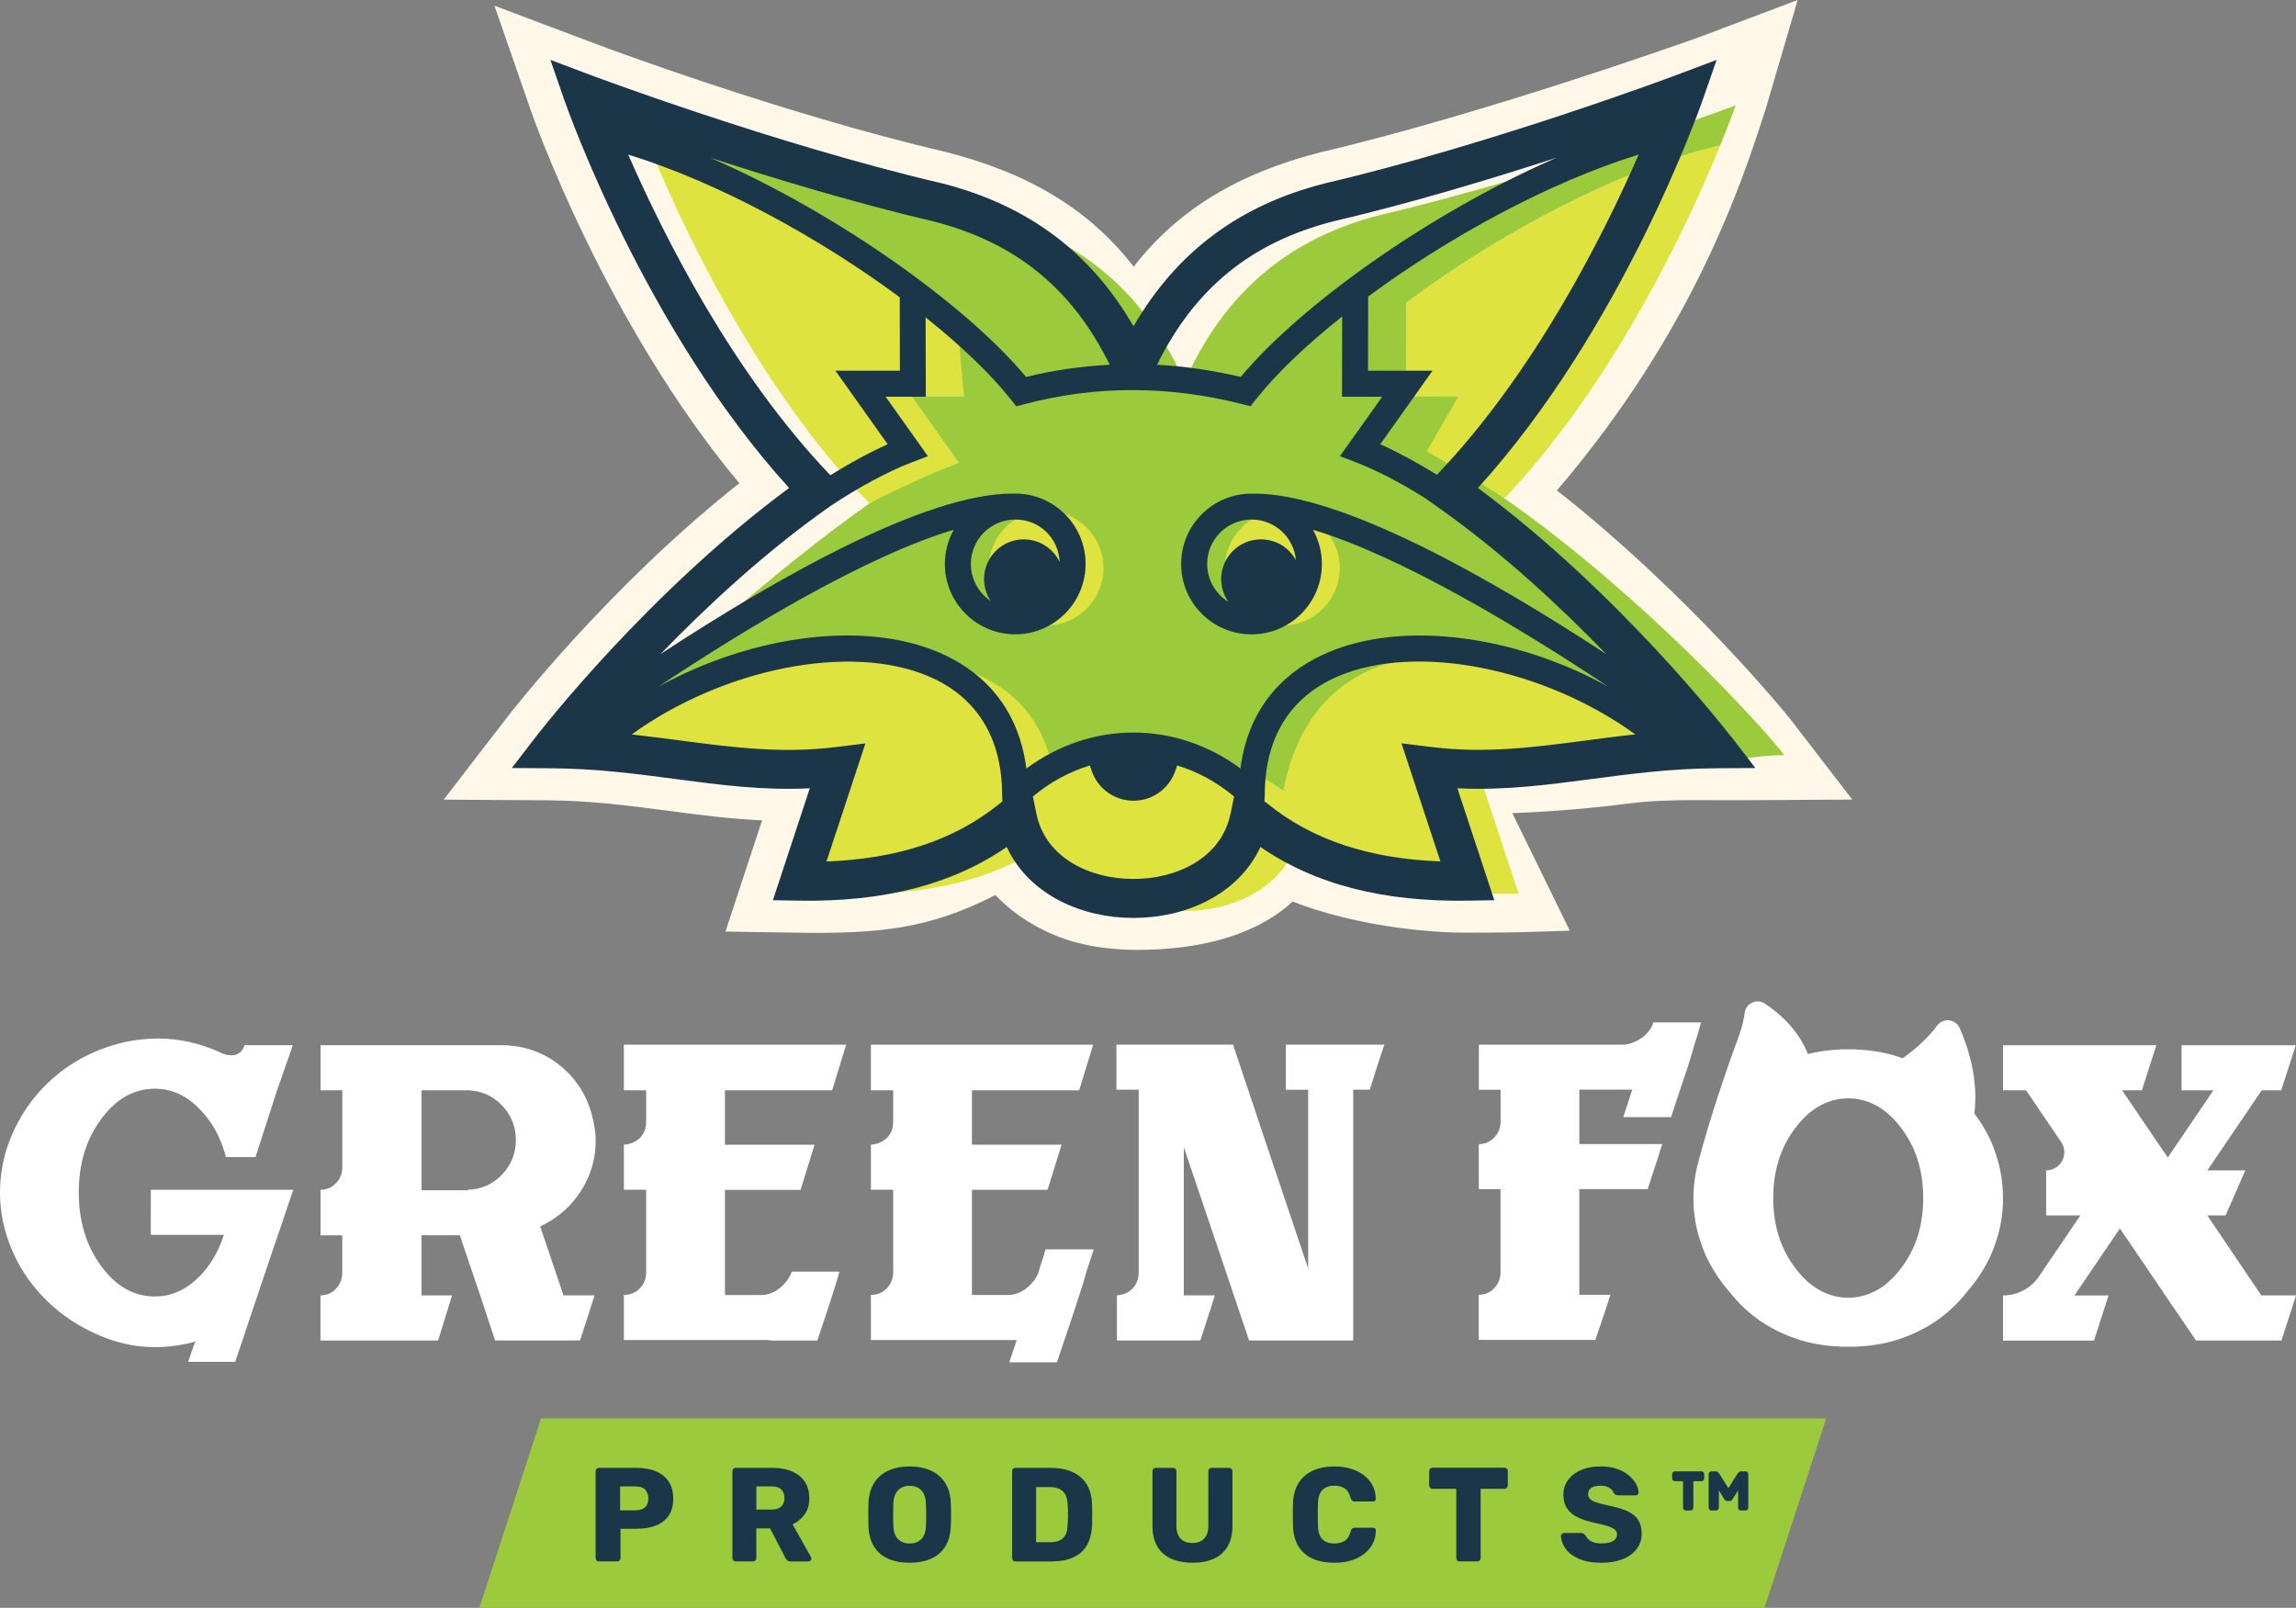 <?xml version="1.0" encoding="UTF-8"?> <svg xmlns="http://www.w3.org/2000/svg" viewBox="0 0 467.85 327.64"><rect x="0" y="0" width="467.85" height="327.64" fill="#808080" stroke="none"/><path d="m30.73 247.1v4.54h14.89c-1.2 3.73-3.06 6.76-5.6 9.08-2.53 2.32-5.35 3.48-8.45 3.48-4.29 0-7.95-2.08-10.98-6.23s-4.54-9.15-4.54-14.99 1.51-10.8 4.54-14.89c3.03-4.15 6.69-6.23 10.98-6.23 3.31 0 6.26 1.3 8.87 3.91 2.67 2.6 4.54 5.95 5.6 10.03h6.02c1.97-6.12 3.45-10.7 4.43-13.73.56-1.55 1.09-3.06 1.58-4.54.56-1.48 1.09-2.99 1.58-4.54h-9.82c-.35 1.13-1.06 1.8-2.11 2.01-.99.14-2.01-.07-3.06-.63-4.08-1.83-8.24-2.74-12.46-2.74-2.25 0-4.54.25-6.86.74-6.55 1.55-12.04 4.61-16.47 9.19-2.39 2.46-4.37 5.31-5.91 8.55-1.55 3.17-2.5 6.62-2.85 10.35-.07.84-.11 1.69-.11 2.53 0 2.82.39 5.53 1.16 8.13.98 3.38 2.46 6.48 4.43 9.29 3.73 5.28 8.69 9.22 14.89 11.82 6.19 2.6 12.63 2.99 19.32 1.16-.28.7-.53 1.37-.74 2.01-.21.7-.46 1.41-.74 2.11h9.61c5.21-15.55 9.15-27.24 11.83-35.05h-29.03v4.65z" fill="#fff"></path><path d="m119.37 240.97c1.34-2.67 2.01-5.49 2.01-8.45 0-1.41-.18-2.85-.53-4.33-.99-4.5-3.2-8.16-6.65-10.98-3.45-2.81-7.5-4.22-12.14-4.22h-36.74v9.19h4.43v15.63c0 1.34-.42 2.43-1.27 3.27-.84.92-1.9 1.37-3.17 1.37v9.29h4.43v7.6c0 1.27-.42 2.36-1.27 3.27-.84.92-1.9 1.37-3.17 1.37v9.19h23.97c1.27-4.08 2.22-7.14 2.85-9.19h-6.23v-12.25h7.81c3.24 9.5 5.63 16.65 7.18 21.43h17.31c1.34-4.08 2.32-7.14 2.96-9.19h-6.33c-2.11-6.26-3.7-10.94-4.75-14.04 4.15-1.97 7.25-4.96 9.29-8.97h.01zm-17.1-1.58c-1.9 1.97-4.22 2.99-6.97 3.06v.11h-9.4v-20.38h9.4c2.74.07 5.07 1.09 6.97 3.06s2.85 4.33 2.85 7.07-.95 5.1-2.85 7.07z" fill="#fff"></path><path d="m212.3 257.02c-.28.84-.53 1.65-.74 2.43-.49 1.2-1.34 2.25-2.53 3.17-1.13.85-2.32 1.27-3.59 1.27h-7.39v-21.43h15.41c1.27-4.08 2.22-7.14 2.85-9.19h-18.26v-11.09h21.85c1.27-4.15 2.22-7.25 2.85-9.29h-45.29v9.29h4.54v6.44c0 1.27-.42 2.36-1.27 3.27-.92.84-2.01 1.3-3.27 1.37v9.19h4.54v16.79c0 1.27-.42 2.36-1.27 3.27-.84.91-1.94 1.37-3.27 1.37v9.19h29.67v.11c-.21.7-.46 1.44-.74 2.22-.21.7-.46 1.44-.74 2.22h9.71c2.11-6.19 3.66-10.84 4.65-13.94.49-1.48.95-2.99 1.37-4.54.49-1.48.98-2.99 1.48-4.54h-9.82c-.21.85-.46 1.66-.74 2.43z" fill="#fff"></path><path d="m262.02 212.89v9.18h4.54v36.42c-6.83-20.27-11.93-35.47-15.31-45.61h-23.76v9.18h4.54v37.27c0 1.27-.42 2.36-1.27 3.27-.84.85-1.9 1.3-3.17 1.37v9.19h17c1.34-4.08 2.32-7.14 2.96-9.19h-6.33v-30.19c5.91 17.46 10.35 30.58 13.3 39.38h21.22v-51.1h3.38c1.27-4.08 2.25-7.14 2.96-9.18h-20.06z" fill="#fff"></path><path d="m169.57 222.18c1.27-4.15 2.22-7.25 2.85-9.29h-45.29v9.29h4.54v6.44c0 1.27-.42 2.36-1.27 3.27-.92.84-2.01 1.3-3.27 1.37v9.19h4.54v16.79c0 1.27-.42 2.36-1.27 3.27-.84.91-1.94 1.37-3.27 1.37v9.19h29.67v.11h9.74c1.36-4.03 2.41-7.19 3.14-9.5.49-1.48.95-2.99 1.37-4.54h-9.72c-.03.1-.07.22-.1.32-.49 1.2-1.34 2.25-2.53 3.17-1.13.85-2.32 1.27-3.59 1.27h-7.39v-21.43h15.41c1.27-4.08 2.22-7.14 2.85-9.19h-18.26v-11.09h21.85z" fill="#fff"></path><path d="m346.64 208.35h-9.71c-.42 1.27-1.23 2.32-2.43 3.17-1.2.84-2.43 1.3-3.7 1.37h-29.46v9.18h4.43v6.44c0 1.27-.42 2.36-1.27 3.27-.84.92-1.9 1.37-3.17 1.37v9.18h4.43v16.89c0 1.27-.42 2.36-1.27 3.27-.84.91-1.9 1.37-3.17 1.37v9.19h23.76c1.41-4.08 2.43-7.14 3.06-9.19h-6.33v-21.54h13.94c1.34-4.08 2.32-7.14 2.96-9.18h-16.89v-11.09h10.77c-.71 2.18-1.23 3.8-1.58 4.86-.07.14-.11.25-.11.32-.07.14-.11.28-.11.42h9.71c1.48-4.5 2.6-7.88 3.38-10.14.49-1.55.95-3.06 1.37-4.54.49-1.55.95-3.1 1.37-4.64z" fill="#fff"></path><path d="m408.14 244.14v-.09c0-2.97-.46-5.81-1.35-8.53 0-.02-.01-.04-.02-.06-.41-1.28-.88-2.54-1.48-3.74-.85-1.72-1.85-3.32-2.98-4.83.85-6.81-1.16-13.22-2.97-17.36-.84-1.91-3.39-2.19-4.63-.51-1.35 1.83-3.53 4.14-6.99 6.64-.59-.21-1.19-.42-1.8-.6-2.51-.71-5.01-1.09-7.51-1.18-.12-.01-.23-.03-.35-.04h-2.9c-.12 0-.23.03-.35.04-2.14.08-4.28.38-6.42.91-1.95-4.94-5.76-8.29-8.77-10.28-1.66-1.1-3.89-.04-4.12 1.94-.14 1.23-.46 2.68-1.05 4.31-2.54 6.91-6.01 16.94-8.39 26.06-.09.34-.19.68-.27 1.02-.02.07-.04.15-.06.22h.01c-.43 1.94-.67 3.93-.67 5.99v.18c0 2.97.46 5.81 1.35 8.53 0 .02.01.04.02.06.41 1.28.88 2.54 1.48 3.74 1.2 2.42 2.69 4.63 4.44 6.64 3.78 4.84 8.75 8.2 14.94 10.02 2.51.71 5.01 1.09 7.51 1.18.12.01.23.03.35.04h2.9c.12 0 .23-.03.35-.04 2.5-.09 5.01-.47 7.51-1.18 6.19-1.82 11.16-5.17 14.94-10.02 1.75-2.01 3.24-4.22 4.44-6.64.6-1.2 1.07-2.46 1.48-3.74 0-.02.01-.04.02-.06.9-2.72 1.35-5.56 1.35-8.53v-.09zm-20.79 14.33c-2.99 3.96-6.58 5.95-10.74 5.99-4.17-.04-7.75-2.03-10.74-5.99-3.03-3.93-4.54-8.71-4.54-14.33s1.51-10.4 4.54-14.33c2.99-3.96 6.58-5.95 10.74-5.99 4.17.04 7.75 2.03 10.74 5.99 3.03 3.93 4.54 8.71 4.54 14.33s-1.51 10.4-4.54 14.33z" fill="#fff"></path><path d="m460.79 263.99-11.02-16.31h3.73l4.03-9.18h-7.74l11.07-16.31h3.98l2.96-9.19h-23.27v9.19h6.49l-9.3 13.7-9.3-13.7h4.02l2.96-9.19h-31.24v9.19h4.69l7.15 10.54c1.67 2.45-.09 5.77-3.06 5.77v9.18h6.98l-8.44 12.43c-1.65 2.43-4.39 3.88-7.33 3.88v9.19h18.54l2.96-9.19h-6.95l9.27-13.65 15.5 22.83h17.42l2.96-9.19h-7.06z" fill="#fff"></path><path d="m110.25 289.05-12.57 38.59h261.87l12.57-38.59z" fill="#9bcb3c"></path><g fill="#1b3649"><path d="m122.05 318.19c-.2 0-.36-.06-.49-.19s-.19-.29-.19-.49v-17.71c0-.2.06-.36.19-.49s.29-.19.49-.19h7.63c1.51 0 2.82.23 3.94.69s1.99 1.16 2.62 2.08c.63.93.94 2.1.94 3.52s-.31 2.55-.94 3.46-1.5 1.58-2.62 2.02-2.43.65-3.94.65h-3.24v5.97c0 .2-.07.36-.2.49-.14.13-.3.19-.5.19zm4.31-10.41h3.19c.78 0 1.4-.2 1.87-.6.46-.4.69-1.01.69-1.83 0-.69-.2-1.27-.6-1.74s-1.05-.71-1.96-.71h-3.19z"></path><path d="m149.92 318.19c-.2 0-.36-.06-.49-.19s-.19-.29-.19-.49v-17.71c0-.2.06-.36.19-.49s.29-.19.49-.19h7.41c2.34 0 4.19.54 5.55 1.62 1.35 1.08 2.03 2.61 2.03 4.59 0 1.29-.31 2.38-.94 3.27s-1.45 1.56-2.47 2.02l3.76 6.7c.05.11.08.21.08.3 0 .15-.06.28-.18.4s-.26.18-.42.18h-3.6c-.35 0-.6-.09-.76-.26s-.28-.33-.35-.48l-3.11-6h-2.81v6.05c0 .2-.06.36-.19.49s-.29.19-.49.19h-3.52zm4.2-10.57h3.16c.85 0 1.49-.21 1.92-.63s.64-.99.64-1.72-.2-1.28-.61-1.72-1.06-.65-1.95-.65h-3.16v4.71z"></path><path d="m185.35 318.46c-1.67 0-3.12-.27-4.36-.82-1.24-.54-2.2-1.37-2.89-2.47s-1.07-2.47-1.14-4.13c-.02-.78-.03-1.56-.03-2.34s0-1.57.03-2.37c.07-1.63.46-3.01 1.16-4.13s1.67-1.96 2.9-2.52c1.24-.56 2.68-.84 4.33-.84s3.07.28 4.32.84c1.24.56 2.22 1.4 2.93 2.52s1.09 2.49 1.14 4.13c.04.8.06 1.59.06 2.37s-.02 1.56-.06 2.34c-.07 1.65-.45 3.03-1.14 4.13s-1.65 1.92-2.89 2.47-2.69.82-4.36.82zm0-3.92c.96 0 1.75-.29 2.36-.87s.93-1.51.97-2.78c.04-.8.05-1.55.05-2.26s-.02-1.45-.05-2.21c-.04-.85-.2-1.55-.48-2.08s-.67-.93-1.16-1.18c-.49-.26-1.05-.38-1.69-.38s-1.17.13-1.66.38-.88.65-1.17 1.18-.45 1.23-.49 2.08c-.02.76-.03 1.5-.03 2.21s0 1.46.03 2.26c.05 1.27.38 2.2.98 2.78s1.38.87 2.34.87z"></path><path d="m206.92 318.19c-.2 0-.36-.06-.49-.19s-.19-.29-.19-.49v-17.71c0-.2.06-.36.19-.49s.29-.19.49-.19h7.08c1.78 0 3.3.29 4.55.86s2.22 1.41 2.89 2.51 1.03 2.46 1.09 4.07c.02.8.03 1.5.03 2.1s0 1.29-.03 2.07c-.07 1.69-.43 3.09-1.08 4.2-.64 1.11-1.58 1.93-2.81 2.47s-2.73.8-4.51.8h-7.22.01zm4.2-3.92h2.89c.78 0 1.43-.12 1.95-.37s.91-.63 1.17-1.16.4-1.22.42-2.07c.04-.53.06-1 .07-1.42v-1.25c0-.42-.03-.88-.07-1.39-.04-1.24-.36-2.14-.97-2.71s-1.51-.86-2.71-.86h-2.75z"></path><path d="m242.99 318.46c-1.64 0-3.07-.27-4.29-.8s-2.18-1.36-2.85-2.48-1.01-2.54-1.01-4.26v-11.12c0-.2.06-.36.19-.49s.29-.19.49-.19h3.51c.2 0 .36.06.49.19s.19.29.19.49v11.09c0 1.18.29 2.07.86 2.66s1.38.89 2.41.89 1.81-.29 2.38-.89c.57-.59.86-1.48.86-2.66v-11.09c0-.2.07-.36.2-.49.14-.13.29-.19.48-.19h3.54c.18 0 .34.06.48.19s.21.29.21.49v11.12c0 1.73-.34 3.15-1.01 4.26-.67 1.12-1.62 1.94-2.83 2.48-1.22.54-2.65.8-4.31.8z"></path><path d="m271.89 318.46c-1.73 0-3.2-.28-4.43-.84s-2.18-1.39-2.86-2.48-1.06-2.44-1.13-4.06c-.02-.74-.03-1.54-.03-2.4s0-1.67.03-2.45c.07-1.58.45-2.92 1.14-4.02s1.65-1.93 2.89-2.51c1.24-.57 2.7-.86 4.39-.86 1.2 0 2.31.15 3.32.45 1.02.3 1.91.74 2.67 1.31s1.36 1.26 1.79 2.07.65 1.72.67 2.74c.02.16-.03.3-.15.41s-.26.16-.42.16h-3.68c-.24 0-.42-.05-.54-.15-.13-.1-.24-.29-.33-.56-.26-.96-.67-1.62-1.24-1.98s-1.28-.53-2.11-.53c-1 0-1.79.28-2.37.83s-.9 1.48-.95 2.77c-.05 1.49-.05 3.02 0 4.58.05 1.29.37 2.21.95 2.77.58.55 1.37.83 2.37.83.83 0 1.54-.18 2.13-.54.58-.36.99-1.02 1.23-1.96.07-.27.18-.46.31-.56.14-.1.32-.15.56-.15h3.68c.16 0 .3.06.42.16.12.11.17.25.15.41-.02 1.02-.24 1.93-.67 2.74s-1.02 1.5-1.79 2.07c-.76.57-1.65 1.01-2.67 1.31s-2.13.45-3.32.45h-.01z"></path><path d="m297.43 318.19c-.2 0-.36-.06-.49-.19s-.19-.29-.19-.49v-14.12h-4.85c-.2 0-.36-.07-.49-.21s-.19-.29-.19-.48v-2.92c0-.2.06-.36.19-.49s.29-.19.49-.19h14.66c.2 0 .36.06.49.19s.19.29.19.49v2.92c0 .18-.06.34-.19.48s-.29.21-.49.21h-4.85v14.12c0 .2-.06.36-.19.49s-.29.19-.49.19z"></path><path d="m326.3 318.46c-1.82 0-3.32-.26-4.52-.78s-2.11-1.19-2.72-2.03c-.62-.83-.95-1.72-.98-2.67 0-.14.06-.28.18-.4s.26-.18.42-.18h3.43c.25 0 .45.05.59.14s.26.21.37.35c.15.27.35.54.61.79.26.26.61.46 1.04.61s.96.23 1.59.23c1.05 0 1.85-.16 2.39-.49s.8-.77.8-1.33c0-.4-.15-.73-.44-.99s-.76-.5-1.4-.71-1.5-.42-2.58-.64c-1.38-.29-2.56-.67-3.53-1.13s-1.71-1.07-2.22-1.83c-.51-.75-.76-1.69-.76-2.82s.31-2.1.94-2.97 1.5-1.55 2.63-2.04 2.46-.74 4.01-.74c1.25 0 2.36.16 3.31.49s1.76.76 2.41 1.31c.65.54 1.15 1.12 1.49 1.73s.51 1.2.53 1.78c0 .15-.05.28-.16.4s-.24.18-.41.18h-3.6c-.2 0-.37-.04-.52-.11-.14-.07-.27-.19-.38-.35-.11-.4-.4-.75-.86-1.05s-1.07-.45-1.81-.45c-.8 0-1.42.14-1.87.42-.44.28-.67.71-.67 1.3 0 .36.12.68.37.95s.65.51 1.23.71 1.36.41 2.36.63c1.65.31 2.99.69 4.01 1.16 1.02.46 1.76 1.06 2.23 1.8s.71 1.66.71 2.77c0 1.24-.35 2.3-1.05 3.2s-1.67 1.59-2.9 2.06c-1.24.47-2.65.71-4.25.71h-.02z"></path><path d="m343.61 307.81c-.44 0-.66-.22-.66-.66v-5.31h-1.56c-.44 0-.66-.22-.66-.66v-.69c0-.44.22-.66.66-.66h5.22c.44 0 .66.22.66.66v.69c0 .44-.22.66-.66.66h-1.56v5.31c0 .44-.22.66-.66.66zm5.22 0c-.44 0-.66-.22-.66-.66v-6.66c0-.44.22-.66.66-.66h.72c.24 0 .43.08.57.23s.25.3.33.44l1.74 2.76 1.74-2.76c.08-.14.19-.29.33-.44s.33-.23.57-.23h.75c.44 0 .66.22.66.66v6.66c0 .44-.22.66-.66.66h-.75c-.44 0-.66-.22-.66-.66v-3.45l-.99 1.59c-.1.16-.2.3-.3.42s-.26.18-.48.18h-.42c-.2 0-.35-.06-.46-.18s-.21-.26-.31-.42l-.96-1.59v3.45c0 .44-.22.66-.66.66z"></path></g><path d="m364.51 146.18c-.19-.25-20.1-24.88-47.26-46.24 28.04-32.82 37.75-62.89 42.54-77.74l6.52-22.2-20.14 7.6c-.41.15-43.41 15.55-77.2 23.46-16.78 4.29-29.05 11.77-37.95 23.29-8.92-11.52-21.22-19.02-38.16-23.34-33.41-7.82-69.61-21.37-71.13-21.94l-20.98-7.91 7.35 21.18c.64 1.85 15.28 43.45 42.54 76.13-26.66 21.11-46.42 46.56-47.31 47.71l-12.93 16.78 21.18.13c8.82.06 16.81 1.11 24.53 2.13 6.46.85 12.68 1.67 19.18 1.95l-7.47 22.67 14.27.22c17.11.29 27.36-.79 40.74-7.67 2.78 2.94 5.91 5.19 9.81 7.15 5.38 2.7 11.73 4.03 19.31 4.03 1.43 0 2.9-.05 4.42-.14 7.77-.48 14.21-2.03 19.7-4.74 2.81-1.38 5.26-3.05 7.32-4.97 12.69 4.95 27.53 6.34 34.96 6.34 8.39 0 11.28-.09 11.4-.09l10.13-.31-11.72-23.96c8.14-.28 17.05-1.09 23.56-1.95 5.62-.74 11.69-.71 18.13-.68 2.08 0 4.21.02 6.4 0l21.18-.13-12.92-16.78z" fill="#fff7e8"></path><path d="m297.2 80.74-9.6 13.52c5.14 1.95 11.47 5.38 17.11 9.15.04.03.68-.09 1.66-.29-.26-.18-.51-.37-.77-.55 23.33-24.14 38.71-57.69 44.94-72.96-20.74 4.9-45.34 18.12-63.95 32.05l-.04 19.07h10.66z" fill="#dee340"></path><path d="m178.68 103.14c5.53-3.66 11.68-6.97 16.69-8.88l-9.6-13.52h10.66l-.58-16.17c-18.46-13.86-42.34-29.79-63.03-34.82-.05-.01-.27-.06-.6-.14 6.24 15.27 21.61 48.81 44.94 72.95-.16.11-.32.23-.48.35 1.15.17 1.93.27 2 .22z" fill="#dee340"></path><path d="m362.73 152.8c-4.42-5.54-27.76-31.05-54.55-50.11-1.25-.89-1.96-1.32-2-1.35-5.64-3.77-15.46-9.36-15.46-9.36l6.48-11.24h-10.66l.04-19.07c18.61-13.94 43.22-27.16 63.95-32.05 2.08-5.09 3.14-8.15 3.14-8.15-.02 0-37.58 14.18-72.44 22.34-21.13 5.39-32.82 18.31-39.85 33.98-7.04-15.67-18.72-28.59-39.85-33.98-34.87-8.17-72.44-22.34-72.44-22.34s1.06 3.06 3.14 8.16c.34.08.55.13.6.14 19.12 4.64 43.96 21.88 62.19 35.41l1.41 15.58h-10.66l9.6 13.52c-5.02 1.91-16.68 7.22-18.69 8.66-25.7 18.2-51.21 43.26-56.92 50.34-1 1.24 2.95 1.89 2.95 1.89 2.86.02 5.62.13 8.3.31.16-.16.27-.25.29-.27 21.93-22.08 53.67-11.1 85.97 8.64.02 0 0 .28 0 .69.26-.24.45-.41.48-.44 13.8-12.79 33.49-12.79 47.29.02.04.04.22.22.46.46v-.58c-2.88-39.79 42.64-31 86.01-8.76.02 0 .11.1.26.24 4.95-1.6 11.81-1.6 11.81-1.6s-.3-.39-.84-1.07h-.01z" fill="#9bcb3c"></path><path d="m306.08 159.36c.87-.02 1.74-.04 2.6-.08.73.03 1.45.04 2.17.05 13.62.13 26.01-2.88 40.91-3.87-.15-.13-.25-.21-.26-.24-46.58-30.68-83.35-28.78-90.03 5.96-3.84-2.79-8.01-4.71-12.3-5.75-11-5.98-23.96-5.5-34.64 1.47-2.12-11.35-9.51-18.02-19.4-20.86-18.78-10.25-52.27-2.34-72.13 15.93-.02.02-.12.11-.29.27 3.72.25 7.29.62 10.76 1.04-.74.63-1.47 1.26-2.17 1.91-.02.02-.12.12-.29.27 14.74.98 27.03 3.93 40.48 3.87l-6.45 19.58c1.03.02 2.05.02 3.07 0 2.16-.03 4.29-.13 6.39-.29l-1.16 3.51c1.03.02 2.05.02 3.07 0 13.34-.16 25.5-2.83 35.78-9.51 3.25 4.87 8.63 7.93 14.56 9.16 4.23 2.6 9.43 3.88 14.64 3.85 9.72.05 19.45-4.48 22.84-13.58 9.08 5.92 19.59 8.68 31.07 9.3 3.59.49 7.29.74 11.08.78h3.07l-7.51-22.79c1.41.04 2.8.05 4.17.03h-.03z" fill="#dee340"></path><circle cx="213.15" cy="115.77" fill="#dee340" r="11.7"></circle><circle cx="261.3" cy="115.77" fill="#dee340" r="11.7"></circle><path d="m352.77 150.17c-.96-1.24-22.84-29.45-51.62-50.73 29.36-32.31 45.18-77.27 45.86-79.24l2.78-8-7.92 2.99c-.37.14-37.74 14.18-72.03 22.21-17.36 4.43-30.14 13.99-38.87 29.1-8.73-15.12-21.52-24.67-38.95-29.12-34.21-8.01-71.57-22.05-71.95-22.19l-7.92-2.99 2.78 8c.68 1.96 16.5 46.92 45.86 79.24-28.78 21.29-50.67 49.5-51.62 50.73l-4.88 6.34 8 .05c9.23.06 17.42 1.14 25.35 2.19 9.13 1.21 17.84 2.36 27.37 1.89l-7.52 22.81 5.39.09c17.31.28 31.17-3.31 42.26-10.94 4.62 9.95 15.63 14.45 25.65 14.45h.36c10.06 0 21.06-4.5 25.69-14.45 11.09 7.63 24.96 11.21 42.26 10.94l5.39-.09-7.52-22.81c9.52.46 18.24-.69 27.37-1.89 7.92-1.05 16.11-2.13 25.35-2.19l8-.05-4.88-6.34zm-59.97-53.42c-3.91-2.43-7.93-4.6-11.55-6.22l10.65-14.99h-13.14l.03-15.11c16.1-11.9 36.6-23.22 55.12-28.93-7.22 16.53-21.25 44.48-41.12 65.26h.01zm-21.08-51.65c15.79-3.7 32.21-8.65 45.47-12.97-25.74 11.19-52.07 29.95-64.37 44.68-5.7-1.35-11.39-2.17-17.05-2.48 7.72-15.63 19.22-24.96 35.94-29.23zm-81.6-.01c16.79 4.29 28.3 13.62 36.01 29.24-5.74.29-11.43 1.1-17.05 2.48-12.3-14.73-38.62-33.48-64.35-44.67 13.25 4.31 29.64 9.26 45.38 12.95zm-62.11-13.59c18.59 5.73 39.19 17.13 55.33 29.08l.03 14.96h-13.14l10.65 14.99c-3.65 1.64-7.73 3.84-11.68 6.31-19.89-20.76-33.96-48.78-41.19-65.34zm76.13 131.9-.62.5c-9.02 7.27-20.54 11.1-35.11 11.66l7.93-24.06-6.2.76c-11 1.34-20.95.03-31.49-1.36-3.24-.43-6.54-.85-9.93-1.23 18.4-13.33 44.44-18.77 60.62-11.8 9.72 4.19 14.86 12.53 14.86 24.12 0 .46.03.92.05 1.38l-.12.03zm46.6 2.41c-1.89 9.25-11.29 13.35-19.8 13.3h-.14c-8.43 0-17.73-4.1-19.62-13.3l-.71-3.49c3.56-2.99 7.51-5.08 11.6-6.33l.39 1.12c1.25 3.63 4.67 6.06 8.51 6.06s7.25-2.43 8.51-6.06l.39-1.12c4.09 1.24 8.03 3.34 11.6 6.33l-.71 3.49zm2.04-9.2c-13.28-9.78-30.36-9.78-43.64 0-1.79-13.81-10.36-20.45-17.71-23.61-15.6-6.72-38.5-3.43-57.32 6.96 18-11.96 42.3-26.64 60.24-32.01-1.15 2.06-1.82 4.44-1.82 6.97 0 7.91 6.43 14.34 14.34 14.34s14.34-6.43 14.34-14.34-6.43-14.34-14.34-14.34c-.18 0-.36.02-.54.03v-.03c-17.71 0-47.74 16.99-71.73 32.7 9.3-9.6 21.27-20.78 34.41-30.01l.2-.14c5.64-3.78 11.83-7.11 16.67-8.95l3.2-1.21-8.62-12.13h8.19l-.04-16.17c7.25 5.79 13.29 11.57 17.4 16.77l1.08 1.36 1.68-.44c14.43-3.83 29.37-3.82 44.39 0l1.66.42 1.06-1.35c4.14-5.25 10.26-11.09 17.61-16.94l-.03 16.35h8.19l-8.62 12.13 3.2 1.21c4.08 1.55 9.13 4.17 13.99 7.22l2.66 1.87c13.14 9.24 25.11 20.41 34.41 30.02-23.99-15.72-54.01-32.7-71.73-32.7v.03c-.18 0-.36-.03-.54-.03-7.91 0-14.34 6.43-14.34 14.34s6.43 14.34 14.34 14.34 14.34-6.43 14.34-14.34c0-2.53-.66-4.9-1.82-6.97 17.95 5.37 42.24 20.05 60.25 32.01-18.82-10.4-41.72-13.68-57.32-6.96-7.34 3.16-15.92 9.8-17.71 23.61h.02zm-44.16-46.7c-4.47 0-8.1 3.63-8.1 8.1 0 1.64.49 3.16 1.33 4.44-2.42-1.63-4.02-4.39-4.02-7.52 0-4.99 4.06-9.06 9.06-9.06s8.83 3.85 9.04 8.67c-1.3-2.73-4.08-4.62-7.3-4.62h-.01zm48.32 0c-4.47 0-8.1 3.63-8.1 8.1 0 1.72.54 3.31 1.45 4.62-2.58-1.6-4.31-4.45-4.31-7.7 0-4.99 4.06-9.06 9.06-9.06 4.73 0 8.62 3.64 9.02 8.27-1.37-2.52-4.04-4.23-7.11-4.23zm66.33 40.97c-10.54 1.39-20.49 2.71-31.49 1.36l-6.2-.76 7.93 24.06c-14.57-.55-26.09-4.39-35.11-11.66l-.62-.5-.15-.04c.03-.45.08-.89.09-1.35v-.02c0-11.6 5.14-19.94 14.87-24.12 16.18-6.97 42.22-1.53 60.62 11.8-3.39.37-6.69.8-9.93 1.23z" fill="#1b3649"></path></svg> 